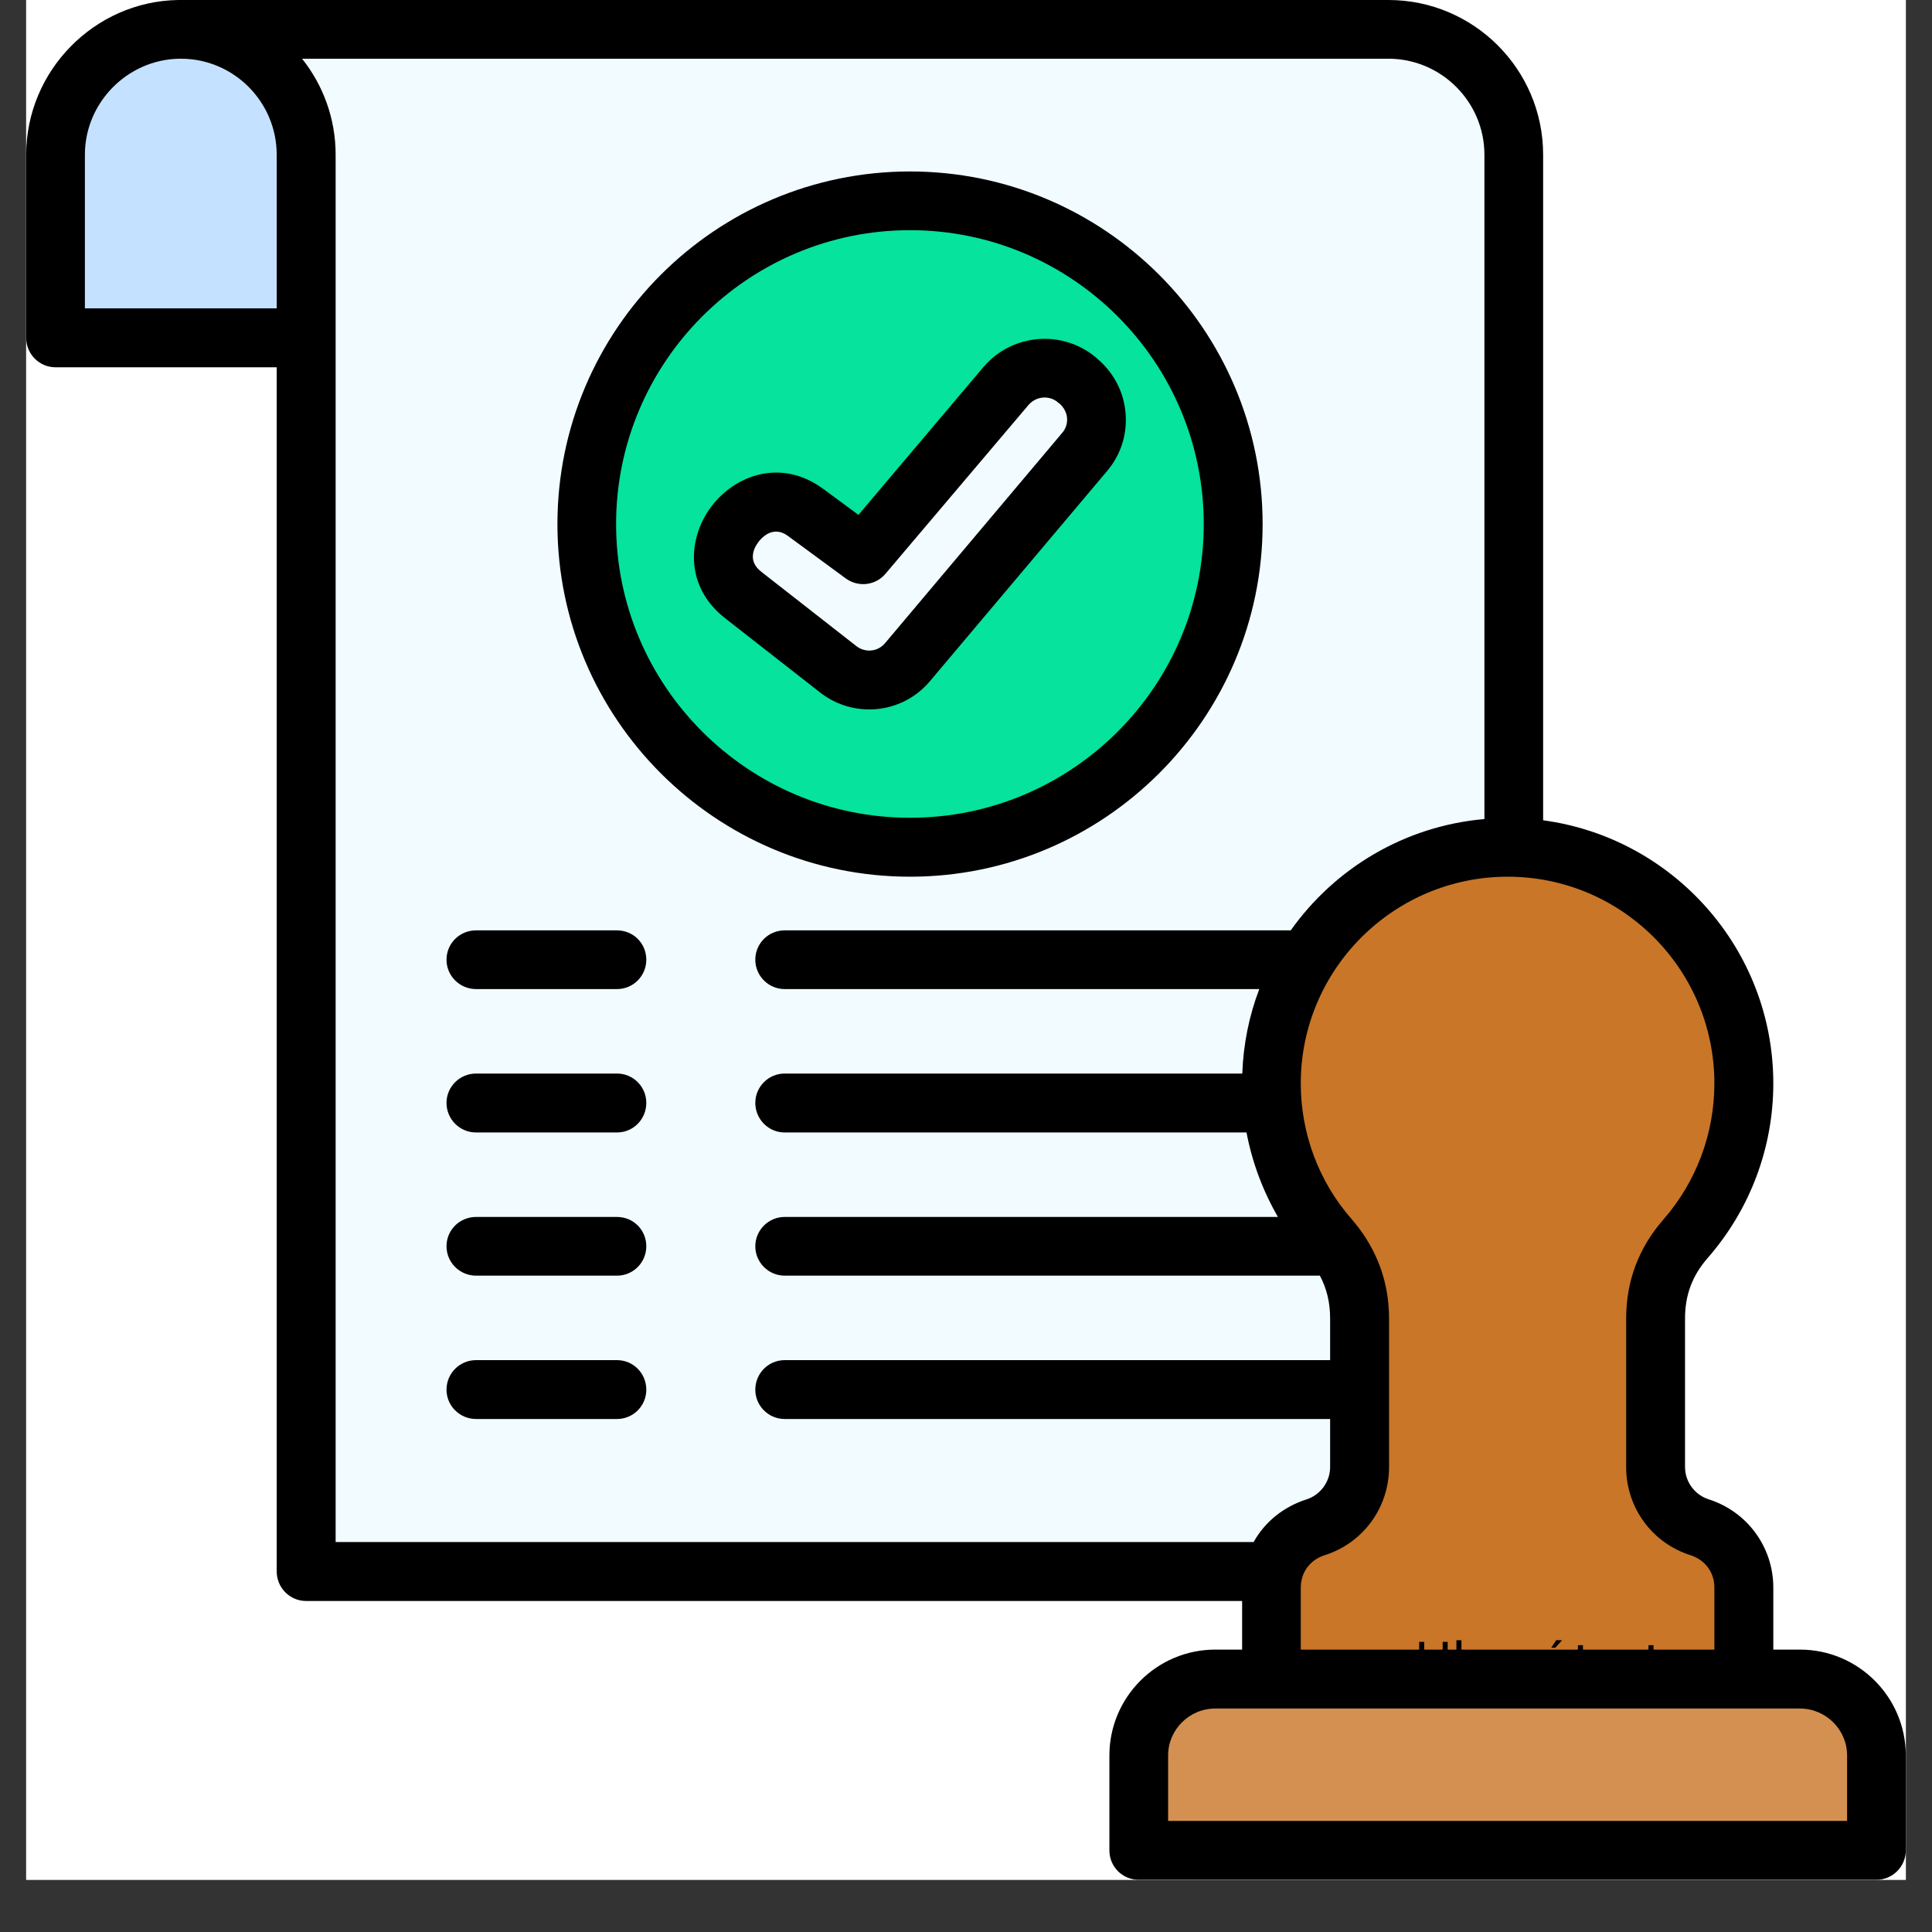 <svg xmlns="http://www.w3.org/2000/svg" xmlns:xlink="http://www.w3.org/1999/xlink" width="48" zoomAndPan="magnify" viewBox="0 0 36 36" height="48" preserveAspectRatio="xMidYMid meet" version="1.0"><rect x="0" y="0" width="36" height="36" fill="#333333" stroke="none"/><defs><g/><clipPath id="34232365e5"><path d="M 0.488 0 L 35.512 0 L 35.512 35.027 L 0.488 35.027 Z M 0.488 0 " clip-rule="nonzero"/></clipPath><clipPath id="95129f6d34"><path d="M 0.488 0 L 35.512 0 L 35.512 35.027 L 0.488 35.027 Z M 0.488 0 " clip-rule="nonzero"/></clipPath><clipPath id="c6168a078e"><path d="M 0.172 0.355 L 2 0.355 L 2 1.758 L 0.172 1.758 Z M 0.172 0.355 " clip-rule="nonzero"/></clipPath><clipPath id="2da942560e"><path d="M 1 0.355 L 5 0.355 L 5 1.758 L 1 1.758 Z M 1 0.355 " clip-rule="nonzero"/></clipPath><clipPath id="c2b619189f"><rect x="0" width="6" y="0" height="2"/></clipPath></defs><g clip-path="url(#34232365e5)"><path fill="#ffffff" d="M 0.488 0 L 35.512 0 L 35.512 35.027 L 0.488 35.027 Z M 0.488 0 " fill-opacity="1" fill-rule="nonzero"/><path fill="#ffffff" d="M 0.488 0 L 35.512 0 L 35.512 35.027 L 0.488 35.027 Z M 0.488 0 " fill-opacity="1" fill-rule="nonzero"/></g><path fill="#f2fbff" d="M 5.723 29.266 L 28.195 29.266 L 28.195 2.902 C 28.195 1.621 27.145 0.57 25.863 0.57 L 3.391 0.57 C 4.672 0.57 5.723 1.621 5.723 2.902 Z M 5.723 29.266 " fill-opacity="1" fill-rule="evenodd"/><path fill="#c4e2ff" d="M 5.723 6.312 L 1.059 6.312 L 1.059 2.902 C 1.059 1.621 2.105 0.57 3.391 0.57 C 4.672 0.57 5.723 1.621 5.723 2.902 Z M 5.723 6.312 " fill-opacity="1" fill-rule="evenodd"/><path fill="#05e39c" d="M 16.957 3.762 C 20.281 3.762 22.973 6.453 22.973 9.773 C 22.973 13.098 20.281 15.789 16.957 15.789 C 13.637 15.789 10.941 13.098 10.941 9.773 C 10.941 6.453 13.637 3.762 16.957 3.762 Z M 16.957 3.762 " fill-opacity="1" fill-rule="evenodd"/><path fill="#f2fbff" d="M 16.086 10.344 L 18.746 7.207 C 19.078 6.812 19.664 6.762 20.062 7.09 L 20.09 7.113 C 20.492 7.449 20.543 8.039 20.207 8.438 L 16.914 12.344 C 16.594 12.727 16.02 12.785 15.625 12.48 L 13.855 11.098 C 12.883 10.34 14.035 8.836 15.027 9.562 Z M 16.086 10.344 " fill-opacity="1" fill-rule="evenodd"/><path fill="#c97628" d="M 30.832 24.562 L 30.832 27.324 C 30.832 27.848 31.18 28.293 31.656 28.445 C 32.148 28.605 32.473 29.047 32.473 29.566 L 32.473 31.27 L 23.684 31.27 L 23.684 29.566 C 23.684 29.047 24.008 28.605 24.504 28.445 C 24.98 28.293 25.324 27.848 25.324 27.324 L 25.324 24.562 C 25.324 23.992 25.141 23.504 24.766 23.074 C 24.094 22.301 23.684 21.293 23.684 20.184 C 23.684 17.758 25.652 15.789 28.078 15.789 C 30.508 15.789 32.473 17.758 32.473 20.184 C 32.473 21.293 32.066 22.301 31.391 23.074 C 31.016 23.504 30.832 23.992 30.832 24.562 Z M 30.832 24.562 " fill-opacity="1" fill-rule="evenodd"/><path fill="#d49051" d="M 22.641 31.27 L 33.52 31.27 C 34.301 31.27 34.941 31.91 34.941 32.691 L 34.941 34.457 L 21.215 34.457 L 21.215 32.691 C 21.215 31.91 21.855 31.27 22.641 31.27 Z M 22.641 31.27 " fill-opacity="1" fill-rule="evenodd"/><g clip-path="url(#95129f6d34)"><path fill="#000000" d="M 23.527 9.766 C 23.527 6.141 20.578 3.195 16.957 3.195 C 13.332 3.195 10.387 6.141 10.387 9.766 C 10.387 13.387 13.332 16.336 16.957 16.336 C 20.578 16.336 23.527 13.387 23.527 9.766 Z M 11.48 9.766 C 11.48 6.746 13.938 4.289 16.957 4.289 C 19.977 4.289 22.43 6.746 22.43 9.766 C 22.43 12.785 19.977 15.238 16.957 15.238 C 13.938 15.238 11.48 12.785 11.48 9.766 Z M 17.332 12.688 L 20.629 8.777 C 20.887 8.473 21.008 8.086 20.973 7.691 C 20.938 7.297 20.75 6.938 20.441 6.68 C 20.438 6.676 20.438 6.676 20.434 6.672 L 20.41 6.652 C 19.785 6.137 18.855 6.219 18.328 6.836 L 15.996 9.594 L 15.344 9.113 C 14.57 8.539 13.711 8.84 13.258 9.434 C 12.812 10.023 12.754 10.93 13.512 11.52 L 15.285 12.906 C 15.555 13.117 15.879 13.219 16.199 13.219 C 16.621 13.219 17.039 13.039 17.332 12.688 Z M 15.957 12.039 L 14.188 10.656 C 13.914 10.445 14.059 10.195 14.133 10.098 C 14.176 10.043 14.293 9.906 14.461 9.906 C 14.531 9.906 14.609 9.93 14.695 9.996 L 15.758 10.777 C 15.992 10.949 16.316 10.91 16.5 10.691 L 19.164 7.547 C 19.305 7.383 19.547 7.359 19.711 7.496 C 19.715 7.5 19.719 7.504 19.719 7.504 L 19.746 7.523 C 19.824 7.594 19.875 7.688 19.883 7.789 C 19.891 7.891 19.859 7.992 19.789 8.07 L 16.492 11.984 C 16.359 12.145 16.121 12.168 15.957 12.039 Z M 12.043 17.883 C 12.043 18.184 11.801 18.43 11.496 18.43 L 8.871 18.43 C 8.566 18.43 8.32 18.184 8.32 17.883 C 8.32 17.578 8.566 17.336 8.871 17.336 L 11.496 17.336 C 11.801 17.336 12.043 17.578 12.043 17.883 Z M 12.043 20.551 C 12.043 20.855 11.801 21.102 11.496 21.102 L 8.871 21.102 C 8.566 21.102 8.32 20.855 8.32 20.551 C 8.32 20.25 8.566 20.004 8.871 20.004 L 11.496 20.004 C 11.801 20.004 12.043 20.25 12.043 20.551 Z M 12.043 23.223 C 12.043 23.523 11.801 23.77 11.496 23.77 L 8.871 23.77 C 8.566 23.77 8.32 23.523 8.32 23.223 C 8.32 22.918 8.566 22.676 8.871 22.676 L 11.496 22.676 C 11.801 22.676 12.043 22.918 12.043 23.223 Z M 12.043 25.895 C 12.043 26.195 11.801 26.441 11.496 26.441 L 8.871 26.441 C 8.566 26.441 8.32 26.195 8.32 25.895 C 8.32 25.59 8.566 25.344 8.871 25.344 L 11.496 25.344 C 11.801 25.344 12.043 25.59 12.043 25.895 Z M 33.539 30.738 L 33.043 30.738 L 33.043 29.582 C 33.043 28.828 32.559 28.168 31.84 27.938 C 31.578 27.855 31.398 27.609 31.398 27.336 L 31.398 24.57 C 31.398 24.133 31.531 23.773 31.82 23.441 C 32.609 22.539 33.043 21.387 33.043 20.188 C 33.043 17.684 31.172 15.609 28.754 15.285 L 28.754 2.883 C 28.754 1.293 27.461 0 25.871 0 L 3.371 0 C 3.363 0 3.355 0 3.348 0 C 3.34 0 3.336 0 3.328 0 C 3.324 0 3.32 0 3.316 0 C 1.758 0.027 0.488 1.32 0.488 2.883 L 0.488 6.297 C 0.488 6.598 0.734 6.844 1.035 6.844 L 5.156 6.844 L 5.156 29.281 C 5.156 29.586 5.402 29.832 5.703 29.832 L 23.145 29.832 L 23.145 30.738 L 22.645 30.738 C 21.555 30.738 20.672 31.625 20.672 32.711 L 20.672 34.48 C 20.672 34.781 20.914 35.027 21.219 35.027 L 34.965 35.027 C 35.266 35.027 35.512 34.781 35.512 34.48 L 35.512 32.711 C 35.512 31.625 34.629 30.738 33.539 30.738 Z M 1.582 5.746 L 1.582 2.883 C 1.582 1.914 2.371 1.113 3.336 1.094 C 3.344 1.094 3.348 1.094 3.352 1.094 C 3.355 1.094 3.363 1.094 3.371 1.094 C 4.355 1.094 5.156 1.898 5.156 2.883 L 5.156 5.746 Z M 6.254 2.883 C 6.254 2.207 6.02 1.586 5.629 1.094 L 25.871 1.094 C 26.855 1.094 27.66 1.898 27.66 2.883 L 27.66 15.262 C 26.172 15.391 24.871 16.18 24.051 17.336 L 14.621 17.336 C 14.32 17.336 14.074 17.578 14.074 17.883 C 14.074 18.184 14.32 18.43 14.621 18.43 L 23.465 18.43 C 23.277 18.922 23.168 19.453 23.148 20.004 L 14.621 20.004 C 14.32 20.004 14.074 20.25 14.074 20.551 C 14.074 20.855 14.32 21.102 14.621 21.102 L 23.227 21.102 C 23.332 21.656 23.531 22.188 23.812 22.676 L 14.621 22.676 C 14.32 22.676 14.074 22.922 14.074 23.223 C 14.074 23.523 14.32 23.77 14.621 23.77 L 24.594 23.77 C 24.723 24.012 24.785 24.273 24.785 24.57 L 24.785 25.344 L 14.621 25.344 C 14.32 25.344 14.074 25.59 14.074 25.895 C 14.074 26.195 14.32 26.441 14.621 26.441 L 24.785 26.441 L 24.785 27.336 C 24.785 27.609 24.605 27.855 24.348 27.938 C 23.91 28.078 23.566 28.363 23.359 28.734 L 6.254 28.734 Z M 24.238 29.582 C 24.238 29.535 24.242 29.488 24.254 29.441 C 24.258 29.426 24.262 29.41 24.266 29.391 C 24.324 29.199 24.473 29.047 24.68 28.98 C 25.398 28.754 25.883 28.094 25.883 27.336 L 25.883 24.57 C 25.883 23.949 25.695 23.387 25.332 22.898 C 25.324 22.887 25.316 22.879 25.312 22.871 C 25.273 22.82 25.23 22.77 25.188 22.719 C 24.574 22.02 24.238 21.121 24.238 20.188 C 24.238 18.062 25.969 16.336 28.094 16.336 C 30.219 16.336 31.945 18.062 31.945 20.188 C 31.945 21.121 31.609 22.02 30.996 22.723 C 30.535 23.25 30.301 23.871 30.301 24.57 L 30.301 27.336 C 30.301 28.094 30.785 28.754 31.504 28.98 C 31.777 29.07 31.945 29.301 31.945 29.582 L 31.945 30.738 L 24.238 30.738 Z M 34.418 33.93 L 21.766 33.93 L 21.766 32.711 C 21.766 32.23 22.16 31.836 22.645 31.836 L 33.539 31.836 C 34.023 31.836 34.418 32.23 34.418 32.711 Z M 34.418 33.93 " fill-opacity="1" fill-rule="nonzero"/></g><g transform="matrix(1, 0, 0, 1, 26, 30)"><g clip-path="url(#c2b619189f)"><g clip-path="url(#c6168a078e)"><g fill="#000000" fill-opacity="1"><g transform="translate(0.366, 1.297)"><g><path d="M 0.609 0 L 0.516 0 L 0.516 -0.312 L 0.172 -0.312 L 0.172 0 L 0.078 0 L 0.078 -0.703 L 0.172 -0.703 L 0.172 -0.391 L 0.516 -0.391 L 0.516 -0.703 L 0.609 -0.703 Z M 0.609 0 "/></g></g><g transform="translate(1.06, 1.297)"><g><path d="M 0.172 0 L 0.078 0 L 0.078 -0.734 L 0.172 -0.734 Z M 0.172 0 "/></g></g><g transform="translate(1.296, 1.297)"><g><path d="M 0.375 0 C 0.375 -0.008 0.367 -0.031 0.359 -0.062 C 0.316 -0.008 0.273 0.016 0.234 0.016 C 0.18 0.016 0.133 0 0.094 -0.031 C 0.062 -0.062 0.047 -0.098 0.047 -0.141 C 0.047 -0.203 0.066 -0.242 0.109 -0.266 C 0.148 -0.297 0.207 -0.312 0.281 -0.312 L 0.359 -0.312 L 0.359 -0.344 C 0.359 -0.375 0.348 -0.398 0.328 -0.422 C 0.316 -0.441 0.297 -0.453 0.266 -0.453 C 0.234 -0.453 0.207 -0.441 0.188 -0.422 C 0.164 -0.41 0.156 -0.391 0.156 -0.359 L 0.062 -0.359 C 0.062 -0.391 0.07 -0.414 0.094 -0.438 C 0.113 -0.469 0.141 -0.488 0.172 -0.5 C 0.203 -0.508 0.238 -0.516 0.281 -0.516 C 0.32 -0.516 0.359 -0.5 0.391 -0.469 C 0.43 -0.445 0.453 -0.406 0.453 -0.344 L 0.453 -0.125 C 0.453 -0.07 0.457 -0.035 0.469 -0.016 L 0.469 0 Z M 0.25 -0.062 C 0.27 -0.062 0.289 -0.066 0.312 -0.078 C 0.332 -0.098 0.348 -0.117 0.359 -0.141 L 0.359 -0.25 L 0.297 -0.25 C 0.191 -0.25 0.141 -0.219 0.141 -0.156 C 0.141 -0.125 0.148 -0.098 0.172 -0.078 C 0.191 -0.066 0.219 -0.062 0.25 -0.062 Z M 0.25 -0.062 "/></g></g></g></g><g clip-path="url(#2da942560e)"><g fill="#000000" fill-opacity="1"><g transform="translate(1.818, 1.297)"><g><path d="M 0.25 -0.125 L 0.359 -0.516 L 0.453 -0.516 L 0.281 0 L 0.203 0 L 0.016 -0.516 L 0.109 -0.516 Z M 0.25 -0.125 "/></g></g><g transform="translate(2.29, 1.297)"><g><path d="M 0.156 -0.516 L 0.156 -0.453 C 0.195 -0.492 0.242 -0.516 0.297 -0.516 C 0.41 -0.516 0.469 -0.453 0.469 -0.328 L 0.469 0 L 0.375 0 L 0.375 -0.328 C 0.375 -0.367 0.363 -0.398 0.344 -0.422 C 0.332 -0.441 0.312 -0.453 0.281 -0.453 C 0.258 -0.453 0.234 -0.441 0.203 -0.422 C 0.18 -0.41 0.164 -0.391 0.156 -0.359 L 0.156 0 L 0.062 0 L 0.062 -0.516 Z M 0.156 -0.516 "/></g></g><g transform="translate(2.826, 1.297)"><g><path d="M 0.172 0 L 0.078 0 L 0.078 -0.516 L 0.172 -0.516 Z M 0.172 -0.734 L 0.281 -0.734 L 0.156 -0.594 L 0.078 -0.594 Z M 0.172 -0.734 "/></g></g><g transform="translate(3.067, 1.297)"><g/></g><g transform="translate(3.308, 1.297)"><g><path d="M 0.188 -0.641 L 0.188 -0.516 L 0.281 -0.516 L 0.281 -0.438 L 0.188 -0.438 L 0.188 -0.125 C 0.188 -0.102 0.191 -0.086 0.203 -0.078 C 0.211 -0.066 0.227 -0.062 0.25 -0.062 C 0.258 -0.062 0.27 -0.066 0.281 -0.078 L 0.281 0 C 0.258 0.008 0.238 0.016 0.219 0.016 C 0.176 0.016 0.145 0.004 0.125 -0.016 C 0.102 -0.047 0.094 -0.082 0.094 -0.125 L 0.094 -0.438 L 0 -0.438 L 0 -0.516 L 0.094 -0.516 L 0.094 -0.641 Z M 0.188 -0.641 "/></g></g><g transform="translate(3.626, 1.297)"><g><path d="M 0.281 0.016 C 0.219 0.016 0.16 -0.004 0.109 -0.047 C 0.066 -0.098 0.047 -0.164 0.047 -0.25 L 0.047 -0.266 C 0.047 -0.305 0.055 -0.348 0.078 -0.391 C 0.098 -0.43 0.125 -0.461 0.156 -0.484 C 0.195 -0.504 0.238 -0.516 0.281 -0.516 C 0.332 -0.516 0.379 -0.492 0.422 -0.453 C 0.461 -0.41 0.484 -0.352 0.484 -0.281 L 0.484 -0.234 L 0.141 -0.234 C 0.141 -0.18 0.148 -0.141 0.172 -0.109 C 0.203 -0.078 0.238 -0.062 0.281 -0.062 C 0.312 -0.062 0.336 -0.066 0.359 -0.078 C 0.379 -0.098 0.398 -0.117 0.422 -0.141 L 0.469 -0.094 C 0.426 -0.02 0.363 0.016 0.281 0.016 Z M 0.281 -0.453 C 0.238 -0.453 0.203 -0.438 0.172 -0.406 C 0.148 -0.383 0.141 -0.348 0.141 -0.297 L 0.391 -0.297 C 0.391 -0.348 0.375 -0.383 0.344 -0.406 C 0.32 -0.438 0.301 -0.453 0.281 -0.453 Z M 0.281 -0.453 "/></g></g><g transform="translate(4.141, 1.297)"><g><path d="M 0.25 -0.312 L 0.344 -0.516 L 0.453 -0.516 L 0.281 -0.266 L 0.453 0 L 0.359 0 L 0.25 -0.203 L 0.125 0 L 0.016 0 L 0.203 -0.266 L 0.031 -0.516 L 0.125 -0.516 Z M 0.25 -0.312 "/></g></g><g transform="translate(4.623, 1.297)"><g><path d="M 0.188 -0.641 L 0.188 -0.516 L 0.281 -0.516 L 0.281 -0.438 L 0.188 -0.438 L 0.188 -0.125 C 0.188 -0.102 0.191 -0.086 0.203 -0.078 C 0.211 -0.066 0.227 -0.062 0.25 -0.062 C 0.258 -0.062 0.27 -0.066 0.281 -0.078 L 0.281 0 C 0.258 0.008 0.238 0.016 0.219 0.016 C 0.176 0.016 0.145 0.004 0.125 -0.016 C 0.102 -0.047 0.094 -0.082 0.094 -0.125 L 0.094 -0.438 L 0 -0.438 L 0 -0.516 L 0.094 -0.516 L 0.094 -0.641 Z M 0.188 -0.641 "/></g></g></g></g></g></g></svg>